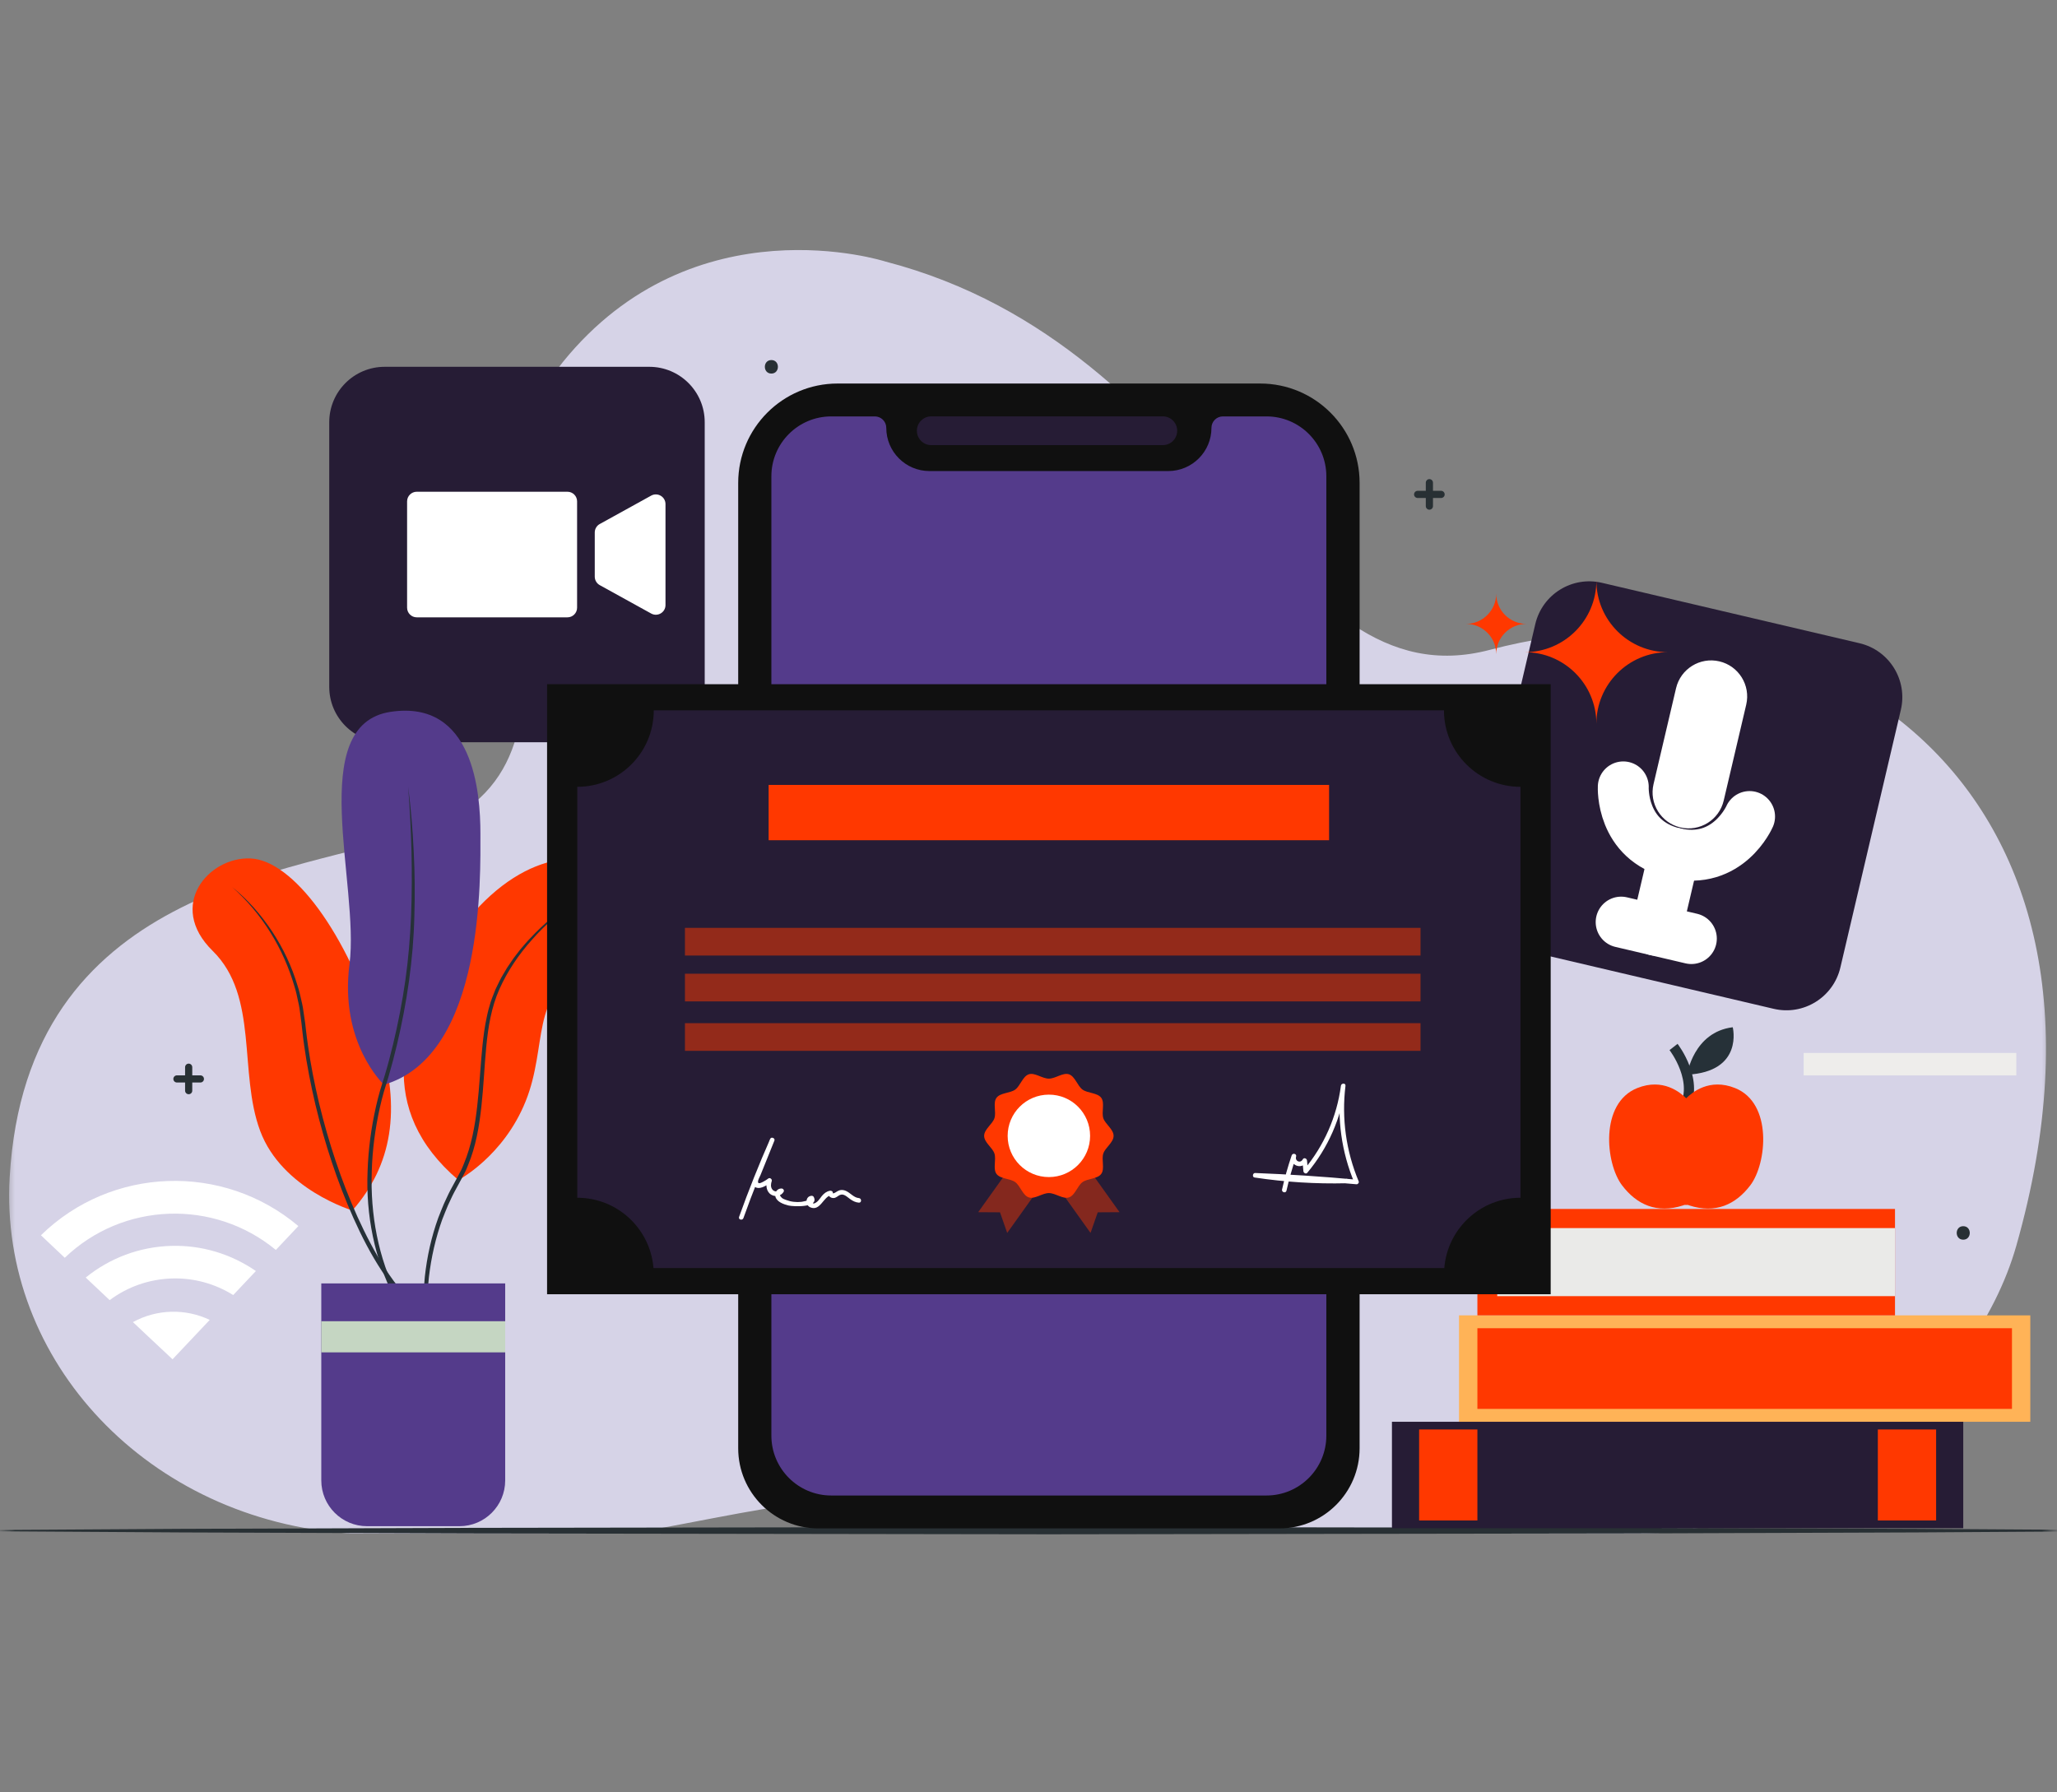 <svg width="202" height="176" viewBox="0 0 202 176" fill="none" xmlns="http://www.w3.org/2000/svg">
<rect x="0" y="0" width="202" height="176" fill="#808080" stroke="none"/>
<mask id="mask0" mask-type="alpha" maskUnits="userSpaceOnUse" x="0" y="0" width="202" height="176">
<rect x="0.5" y="0.556" width="201" height="175" fill="#C4C4C4"/>
</mask>
<g mask="url(#mask0)">
<path d="M34.384 150.596H62.007C77.065 147.929 88.263 144.492 98.066 150.373C98.192 150.449 98.322 150.521 98.458 150.596H161.149C177.124 150.596 193.873 136.889 198.003 122.344C211.07 76.341 177.786 55.516 146.309 63.817C125.574 69.284 119.427 34.145 86.955 25.686C86.955 25.686 68.168 19.629 55.27 35.557C43.702 49.847 61.291 74.989 41.232 81.694C28.682 85.889 2.612 87.115 0.952 115.59C-0.102 133.668 14.605 149.32 34.384 150.596Z" fill="#D6D3E7"/>
<path d="M174.184 99.071L148.884 93.132C145.958 92.445 144.142 89.516 144.829 86.59L150.767 61.289C151.454 58.363 154.384 56.547 157.31 57.234L182.611 63.169C185.537 63.856 187.352 66.785 186.665 69.712L180.727 95.012C180.04 97.942 177.11 99.757 174.184 99.071Z" fill="#261C35"/>
<path d="M165.018 81.258C163.116 80.812 161.933 78.907 162.379 77.006L164.59 67.587C165.036 65.685 166.941 64.503 168.843 64.948C170.744 65.394 171.927 67.299 171.481 69.201L169.27 78.62C168.825 80.521 166.919 81.704 165.018 81.258Z" fill="white"/>
<path d="M159.408 77.275C159.408 77.275 159.142 82.545 164.423 83.786C169.708 85.026 171.811 80.187 171.811 80.187" stroke="white" stroke-width="5" stroke-miterlimit="10" stroke-linecap="round" stroke-linejoin="round"/>
<path d="M159.199 90.555L162.647 91.364L166.094 92.172" stroke="white" stroke-width="5" stroke-miterlimit="10" stroke-linecap="round" stroke-linejoin="round"/>
<path d="M164.424 83.785L162.645 91.363" stroke="white" stroke-width="5" stroke-miterlimit="10" stroke-linecap="round" stroke-linejoin="round"/>
<path d="M63.762 72.894H37.775C34.769 72.894 32.332 70.457 32.332 67.451V41.464C32.332 38.459 34.769 36.022 37.775 36.022H63.762C66.767 36.022 69.204 38.459 69.204 41.464V67.451C69.204 70.457 66.767 72.894 63.762 72.894Z" fill="#261C35"/>
<path d="M55.722 48.291H40.926C40.401 48.291 39.977 48.715 39.977 49.24V59.676C39.977 60.201 40.401 60.625 40.926 60.625H55.722C56.247 60.625 56.671 60.201 56.671 59.676V49.24C56.671 48.715 56.247 48.291 55.722 48.291Z" fill="white"/>
<path d="M63.946 48.672L58.895 51.462C58.593 51.627 58.406 51.947 58.406 52.292V56.631C58.406 56.976 58.593 57.293 58.895 57.462L63.946 60.251C64.579 60.6 65.352 60.143 65.352 59.421V49.503C65.352 48.78 64.575 48.324 63.946 48.672Z" fill="white"/>
<path d="M163.801 64.047C159.915 64.047 156.766 60.898 156.766 57.012C156.766 60.898 153.616 64.047 149.73 64.047C153.616 64.047 156.766 67.196 156.766 71.082C156.766 67.2 159.915 64.047 163.801 64.047Z" fill="#FF3800"/>
<path d="M149.9 61.268C148.26 61.268 146.93 59.938 146.93 58.299C146.93 59.938 145.6 61.268 143.961 61.268C145.6 61.268 146.93 62.598 146.93 64.237C146.93 62.598 148.26 61.268 149.9 61.268Z" fill="#FF3800"/>
<path d="M-10.5 150.316L17.874 150.139L46.248 150.042L103 149.956L159.752 150.039L188.126 150.139L216.5 150.316L188.126 150.492L159.752 150.592L103 150.675L46.248 150.592L17.874 150.492L-10.5 150.316Z" fill="#283034"/>
<path d="M192.794 121.743C193.646 121.743 193.65 120.417 192.794 120.417C191.938 120.417 191.938 121.743 192.794 121.743Z" fill="#283034"/>
<path d="M75.751 36.686C76.603 36.686 76.607 35.359 75.751 35.359C74.895 35.359 74.895 36.686 75.751 36.686Z" fill="#283034"/>
<path d="M18.528 107.458C18.334 107.458 18.176 107.3 18.176 107.106V104.805C18.176 104.611 18.334 104.453 18.528 104.453C18.722 104.453 18.88 104.611 18.88 104.805V107.106C18.884 107.3 18.726 107.458 18.528 107.458Z" fill="#283034"/>
<path d="M19.676 106.308H17.376C17.182 106.308 17.023 106.15 17.023 105.956C17.023 105.762 17.182 105.604 17.376 105.604H19.676C19.871 105.604 20.029 105.762 20.029 105.956C20.032 106.15 19.874 106.308 19.676 106.308Z" fill="#283034"/>
<path d="M140.368 50.055C140.174 50.055 140.016 49.897 140.016 49.703V47.402C140.016 47.208 140.174 47.05 140.368 47.05C140.562 47.05 140.72 47.208 140.72 47.402V49.703C140.72 49.897 140.562 50.055 140.368 50.055Z" fill="#283034"/>
<path d="M141.516 48.905H139.216C139.021 48.905 138.863 48.747 138.863 48.553C138.863 48.358 139.021 48.2 139.216 48.2H141.516C141.71 48.2 141.869 48.358 141.869 48.553C141.872 48.747 141.714 48.905 141.516 48.905Z" fill="#283034"/>
<path d="M34.605 118.872C34.605 118.872 27.688 116.801 25.549 111.06C23.41 105.323 25.431 97.842 20.887 93.384C16.343 88.927 20.506 84.106 24.618 84.304C28.731 84.501 34.087 91.54 37.24 101.836C39.429 109.008 38.494 114.443 34.605 118.872Z" fill="#FF3800"/>
<path d="M45.013 115.887C45.013 115.887 49.449 113.565 51.624 108.137C53.799 102.712 52.055 97.651 57.246 95.422C62.437 93.189 63.257 87.693 59.824 85.364C56.394 83.034 49.399 84.292 43.762 93.337C39.279 100.541 36.874 108.956 45.013 115.887Z" fill="#FF3800"/>
<path d="M37.705 106.523C37.705 106.523 33.312 102.454 34.322 94.678C35.328 86.903 29.951 71.171 38.355 69.906C46.494 68.68 47.177 77.826 47.177 81.859C47.173 85.892 47.641 103.64 37.705 106.523Z" fill="#543B8B"/>
<path d="M22.797 87.114C24.332 88.337 25.637 89.839 26.726 91.475C27.808 93.118 28.664 94.919 29.224 96.813C29.386 97.281 29.483 97.766 29.595 98.248C29.645 98.488 29.717 98.726 29.749 98.974L29.857 99.707L29.965 100.44L30.048 101.167C30.098 101.652 30.174 102.134 30.235 102.619C30.511 104.553 30.889 106.472 31.342 108.371C32.262 112.167 33.488 115.895 35.088 119.457C35.893 121.233 36.792 122.973 37.841 124.605C38.37 125.421 38.938 126.212 39.578 126.934C40.218 127.657 40.929 128.322 41.752 128.793L41.58 129.109C40.696 128.613 39.955 127.923 39.29 127.19C38.629 126.449 38.043 125.651 37.5 124.824C36.414 123.174 35.515 121.416 34.71 119.622C33.107 116.028 31.885 112.278 30.968 108.457C30.519 106.544 30.141 104.614 29.868 102.669C29.807 102.18 29.731 101.695 29.685 101.206C29.634 100.714 29.577 100.228 29.508 99.75L29.411 99.028C29.383 98.787 29.314 98.553 29.268 98.312C29.167 97.838 29.073 97.36 28.922 96.896C27.848 93.172 25.738 89.71 22.797 87.114Z" fill="#263138"/>
<path d="M40.08 77.25C40.346 79.357 40.529 81.478 40.627 83.602C40.738 85.727 40.756 87.855 40.691 89.983C40.59 94.243 39.958 98.481 38.976 102.622C38.732 103.658 38.459 104.689 38.16 105.71C38.013 106.224 37.837 106.731 37.693 107.231C37.549 107.738 37.42 108.248 37.305 108.762C36.845 110.822 36.568 112.925 36.507 115.035C36.363 119.249 37.132 123.519 39.052 127.279L38.736 127.448C36.766 123.634 35.921 119.292 36.097 115.025C36.165 112.886 36.449 110.761 36.92 108.676C37.035 108.155 37.168 107.637 37.316 107.123C37.463 106.602 37.639 106.106 37.786 105.599C38.089 104.585 38.358 103.561 38.606 102.533C39.099 100.473 39.505 98.391 39.803 96.296C40.102 94.2 40.274 92.086 40.368 89.969C40.529 85.734 40.411 81.485 40.08 77.25Z" fill="#263138"/>
<path d="M56.606 88.376C55.801 88.937 55.039 89.555 54.313 90.209C53.587 90.864 52.882 91.547 52.242 92.284C50.941 93.736 49.834 95.364 49.043 97.14C48.252 98.916 47.936 100.854 47.752 102.795C47.565 104.74 47.49 106.703 47.274 108.665C47.059 110.621 46.731 112.598 45.955 114.442C45.854 114.669 45.779 114.91 45.657 115.125L45.308 115.79L44.61 117.077C44.38 117.505 44.193 117.954 43.981 118.393C43.787 118.839 43.618 119.295 43.435 119.745C42.777 121.574 42.346 123.483 42.119 125.417C41.922 127.348 41.886 129.321 42.202 131.23L41.85 131.295C41.512 129.328 41.533 127.341 41.72 125.374C41.932 123.408 42.364 121.463 43.036 119.601C43.219 119.141 43.395 118.677 43.59 118.224C43.805 117.778 43.996 117.322 44.229 116.883L44.934 115.582L45.268 114.942C45.387 114.733 45.459 114.5 45.556 114.28C46.3 112.494 46.645 110.56 46.864 108.622C47.087 106.681 47.173 104.722 47.371 102.763C47.472 101.785 47.594 100.803 47.81 99.833C47.867 99.592 47.907 99.347 47.979 99.11L48.187 98.395C48.256 98.154 48.363 97.931 48.446 97.697C48.543 97.467 48.615 97.23 48.73 97.007C48.953 96.565 49.147 96.105 49.413 95.688L49.791 95.048L50.208 94.433C50.474 94.016 50.797 93.639 51.092 93.243C51.419 92.873 51.725 92.485 52.073 92.136C53.418 90.691 54.942 89.418 56.606 88.376Z" fill="#263138"/>
<path d="M31.551 126.039H49.611V145.383C49.611 147.867 47.598 149.88 45.114 149.88H36.048C33.564 149.88 31.551 147.867 31.551 145.383V126.039Z" fill="#543B8B"/>
<path d="M49.611 129.749H31.551V132.808H49.611V129.749Z" fill="#C5D6C2"/>
<path d="M29.299 120.406C21.925 114.173 10.943 114.536 4.02 121.309L6.36 123.52C12.068 118.034 21.002 117.728 27.088 122.75L29.299 120.406Z" fill="white"/>
<path d="M25.13 124.821C22.697 123.146 19.817 122.265 16.808 122.351C13.702 122.441 10.791 123.541 8.418 125.461L10.769 127.679C12.534 126.363 14.655 125.616 16.902 125.551C19.052 125.49 21.119 126.069 22.902 127.179L25.13 124.821Z" fill="white"/>
<path d="M20.597 129.62C18.195 128.477 15.388 128.56 13.055 129.836L14.554 131.249L16.944 133.488L20.597 129.62Z" fill="white"/>
<path d="M199.378 129.175H143.277V139.625H199.378V129.175Z" fill="#FFB357"/>
<path d="M186.092 118.725H145.082V129.175H186.092V118.725Z" fill="#FF3800"/>
<path d="M186.093 120.604H147.031V127.287H186.093V120.604Z" fill="#EAEAE8"/>
<path d="M192.793 139.625H136.691V150.075H192.793V139.625Z" fill="#261C35"/>
<path d="M145.082 140.38H139.359V149.317H145.082V140.38Z" fill="#FF3800"/>
<path d="M190.129 140.38H184.406V149.317H190.129V140.38Z" fill="#FF3800"/>
<path d="M164.344 102.817C164.344 102.817 167.026 106.258 165.253 109.09" stroke="#263138" stroke-miterlimit="10"/>
<path d="M165.672 105.542C165.672 105.542 166.287 101.354 170.158 100.88C170.158 100.88 171.258 105.251 165.672 105.542Z" fill="#263138"/>
<path d="M170.391 106.854C167.86 105.841 166.167 107.286 165.585 107.854C165.002 107.286 163.309 105.841 160.778 106.854C157.079 108.339 157.658 114.26 159.286 116.402C160.728 118.3 162.701 119.21 165.283 118.376C165.283 118.376 165.416 118.3 165.585 118.333C165.754 118.3 165.887 118.376 165.887 118.376C168.468 119.21 170.441 118.3 171.883 116.402C173.511 114.26 174.09 108.335 170.391 106.854Z" fill="#FF3800"/>
<path d="M125.642 150.096H80.361C76.015 150.096 72.492 146.573 72.492 142.227V47.428C72.492 42.035 76.864 37.664 82.256 37.664H123.751C129.143 37.664 133.515 42.035 133.515 47.428V142.227C133.511 146.573 129.988 150.096 125.642 150.096Z" fill="#101010"/>
<path d="M124.37 40.893H120.092C119.47 40.893 118.967 41.396 118.967 42.018C118.967 44.358 117.069 46.26 114.725 46.26H91.276C88.936 46.26 87.034 44.362 87.034 42.018C87.034 41.396 86.531 40.893 85.909 40.893H81.631C78.381 40.893 75.75 43.528 75.75 46.774V140.984C75.75 144.234 78.385 146.865 81.631 146.865H124.367C127.616 146.865 130.248 144.23 130.248 140.984V46.774C130.251 43.528 127.62 40.893 124.37 40.893Z" fill="#543B8B"/>
<path d="M114.189 43.714H91.452C90.672 43.714 90.039 43.081 90.039 42.301C90.039 41.521 90.672 40.889 91.452 40.889H114.189C114.969 40.889 115.602 41.521 115.602 42.301C115.602 43.081 114.969 43.714 114.189 43.714Z" fill="#261C35"/>
<path d="M152.279 67.192H53.723V127.1H152.279V67.192Z" fill="#101010"/>
<path d="M56.691 77.269V117.625C60.635 117.625 63.863 120.666 64.172 124.53H141.832C142.141 120.666 145.369 117.625 149.313 117.625V77.269C145.164 77.269 141.799 73.904 141.799 69.756H64.201C64.201 73.908 60.84 77.269 56.691 77.269Z" fill="#261C35"/>
<path d="M98.909 121.08L98.201 119.056L96.059 119.042L100.725 112.51L103.575 114.548L98.909 121.08Z" fill="#FF3800" fill-opacity="0.43"/>
<path d="M107.092 121.08L107.8 119.056L109.943 119.042L105.276 112.51L102.426 114.548L107.092 121.08Z" fill="#FF3800" fill-opacity="0.43"/>
<path d="M109.356 111.546C109.356 112.193 108.533 112.7 108.346 113.282C108.148 113.886 108.508 114.781 108.144 115.281C107.774 115.788 106.811 115.723 106.304 116.09C105.801 116.456 105.571 117.395 104.967 117.592C104.384 117.783 103.647 117.165 103 117.165C102.353 117.165 101.62 117.783 101.034 117.592C100.43 117.398 100.2 116.456 99.697 116.09C99.19 115.719 98.226 115.788 97.856 115.281C97.489 114.778 97.852 113.886 97.655 113.282C97.464 112.7 96.644 112.193 96.644 111.546C96.644 110.899 97.468 110.392 97.655 109.81C97.852 109.206 97.489 108.311 97.856 107.811C98.226 107.304 99.19 107.372 99.697 107.002C100.2 106.635 100.43 105.697 101.034 105.499C101.616 105.309 102.353 105.927 103 105.927C103.647 105.927 104.381 105.309 104.967 105.499C105.571 105.697 105.801 106.635 106.304 107.002C106.811 107.372 107.774 107.304 108.144 107.811C108.511 108.314 108.152 109.206 108.346 109.81C108.533 110.392 109.356 110.899 109.356 111.546Z" fill="#FF3800"/>
<path d="M107.049 111.546C107.049 113.782 105.237 115.594 103.001 115.594C100.765 115.594 98.953 113.782 98.953 111.546C98.953 109.31 100.765 107.498 103.001 107.498C105.237 107.494 107.049 109.306 107.049 111.546Z" fill="white"/>
<path d="M130.518 77.082H75.481V82.514H130.518V77.082Z" fill="#FF3800"/>
<path opacity="0.5" d="M139.497 95.624H67.262V98.342H139.497V95.624Z" fill="#FF3800"/>
<path opacity="0.5" d="M139.497 91.12H67.262V93.838H139.497V91.12Z" fill="#FF3800"/>
<path opacity="0.5" d="M139.497 100.48H67.262V103.198H139.497V100.48Z" fill="#FF3800"/>
<path d="M73.004 119.623C73.917 117.071 74.923 114.551 76.016 112.067C75.88 112.009 75.743 111.952 75.606 111.894C75.344 112.541 75.085 113.192 74.823 113.839C74.557 114.5 74.233 115.162 74.017 115.838C73.917 116.161 73.942 116.549 74.33 116.647C74.772 116.758 75.344 116.37 75.678 116.122C75.567 116.035 75.459 115.953 75.348 115.866C75.182 116.37 75.236 117.028 75.739 117.326C76.153 117.574 76.692 117.463 76.947 117.053C77.041 116.902 76.918 116.722 76.753 116.715C76.333 116.697 76.038 117.11 76.146 117.516C76.286 118.041 76.972 118.271 77.436 118.386C77.903 118.501 80.477 118.616 79.906 117.542C79.856 117.445 79.748 117.423 79.651 117.437C79.065 117.52 79.072 118.35 79.568 118.563C80.553 118.987 80.848 117.513 81.621 117.369C81.527 117.297 81.43 117.225 81.337 117.153C81.311 117.409 81.495 117.599 81.743 117.646C82.117 117.714 82.282 117.369 82.613 117.315C82.929 117.261 83.253 117.592 83.486 117.757C83.752 117.944 84.015 118.081 84.342 118.106C84.629 118.128 84.629 117.678 84.342 117.657C83.839 117.617 83.501 117.132 83.055 116.945C82.875 116.869 82.685 116.837 82.49 116.88C82.401 116.902 82.318 116.941 82.239 116.984C82.228 116.992 81.772 117.304 81.786 117.153C81.8 116.995 81.631 116.913 81.502 116.938C81.168 116.999 80.927 117.189 80.711 117.448C80.589 117.596 80.492 117.757 80.362 117.898C80.287 117.987 80.201 118.059 80.096 118.117C79.856 118.261 79.748 118.178 79.773 117.872C79.687 117.836 79.604 117.804 79.518 117.768C79.572 117.869 78.737 118.023 78.694 118.027C78.446 118.056 78.188 118.052 77.939 118.023C77.684 117.995 77.433 117.93 77.192 117.84C77.059 117.79 76.915 117.739 76.8 117.653C76.703 117.581 76.354 117.146 76.753 117.164C76.689 117.053 76.624 116.938 76.559 116.826C76.39 117.099 76.02 117.038 75.844 116.812C75.657 116.575 75.696 116.255 75.786 115.985C75.844 115.809 75.614 115.615 75.455 115.73C75.304 115.845 75.146 115.949 74.977 116.035C74.801 116.125 74.406 116.359 74.438 116.01C74.456 115.82 74.603 115.59 74.675 115.413C74.772 115.169 74.873 114.928 74.97 114.684C75.33 113.792 75.689 112.901 76.049 112.009C76.142 111.776 75.739 111.603 75.639 111.837C74.528 114.353 73.507 116.909 72.58 119.501C72.472 119.774 72.907 119.893 73.004 119.623Z" fill="white"/>
<path d="M126.334 116.931C126.589 115.798 126.905 114.68 127.279 113.58C127.135 113.541 126.991 113.501 126.844 113.462C126.556 114.418 127.84 114.957 128.318 114.076C128.178 114.037 128.037 114.001 127.901 113.961C127.933 114.31 127.962 114.662 127.994 115.011C128.009 115.183 128.242 115.334 128.379 115.169C130.421 112.735 131.719 109.773 132.128 106.624C131.977 106.624 131.83 106.624 131.679 106.624C131.284 109.849 131.74 113.134 132.995 116.133C133.067 116.039 133.139 115.942 133.21 115.849C129.9 115.539 126.582 115.324 123.26 115.194C123.012 115.183 122.947 115.597 123.199 115.636C126.19 116.086 129.209 116.276 132.233 116.201C132.52 116.194 132.524 115.744 132.233 115.751C129.253 115.831 126.269 115.651 123.321 115.205C123.299 115.352 123.282 115.5 123.26 115.647C126.582 115.777 129.9 115.996 133.21 116.301C133.344 116.312 133.48 116.147 133.426 116.017C132.182 113.052 131.737 109.82 132.128 106.631C132.164 106.344 131.715 106.347 131.679 106.631C131.284 109.655 130.018 112.523 128.059 114.86C128.188 114.914 128.314 114.964 128.444 115.018C128.411 114.669 128.383 114.317 128.35 113.968C128.332 113.76 128.045 113.645 127.933 113.853C127.703 114.281 127.146 114.033 127.279 113.584C127.362 113.303 126.937 113.192 126.844 113.465C126.47 114.565 126.154 115.683 125.899 116.816C125.837 117.092 126.272 117.211 126.334 116.931Z" fill="white"/>
<path d="M198.004 103.406H177.121V105.61H198.004V103.406Z" fill="#EEEDEB"/>
<path d="M197.578 130.437H145.082V138.36H197.578V130.437Z" fill="#FF3800"/>
</g>
</svg>

